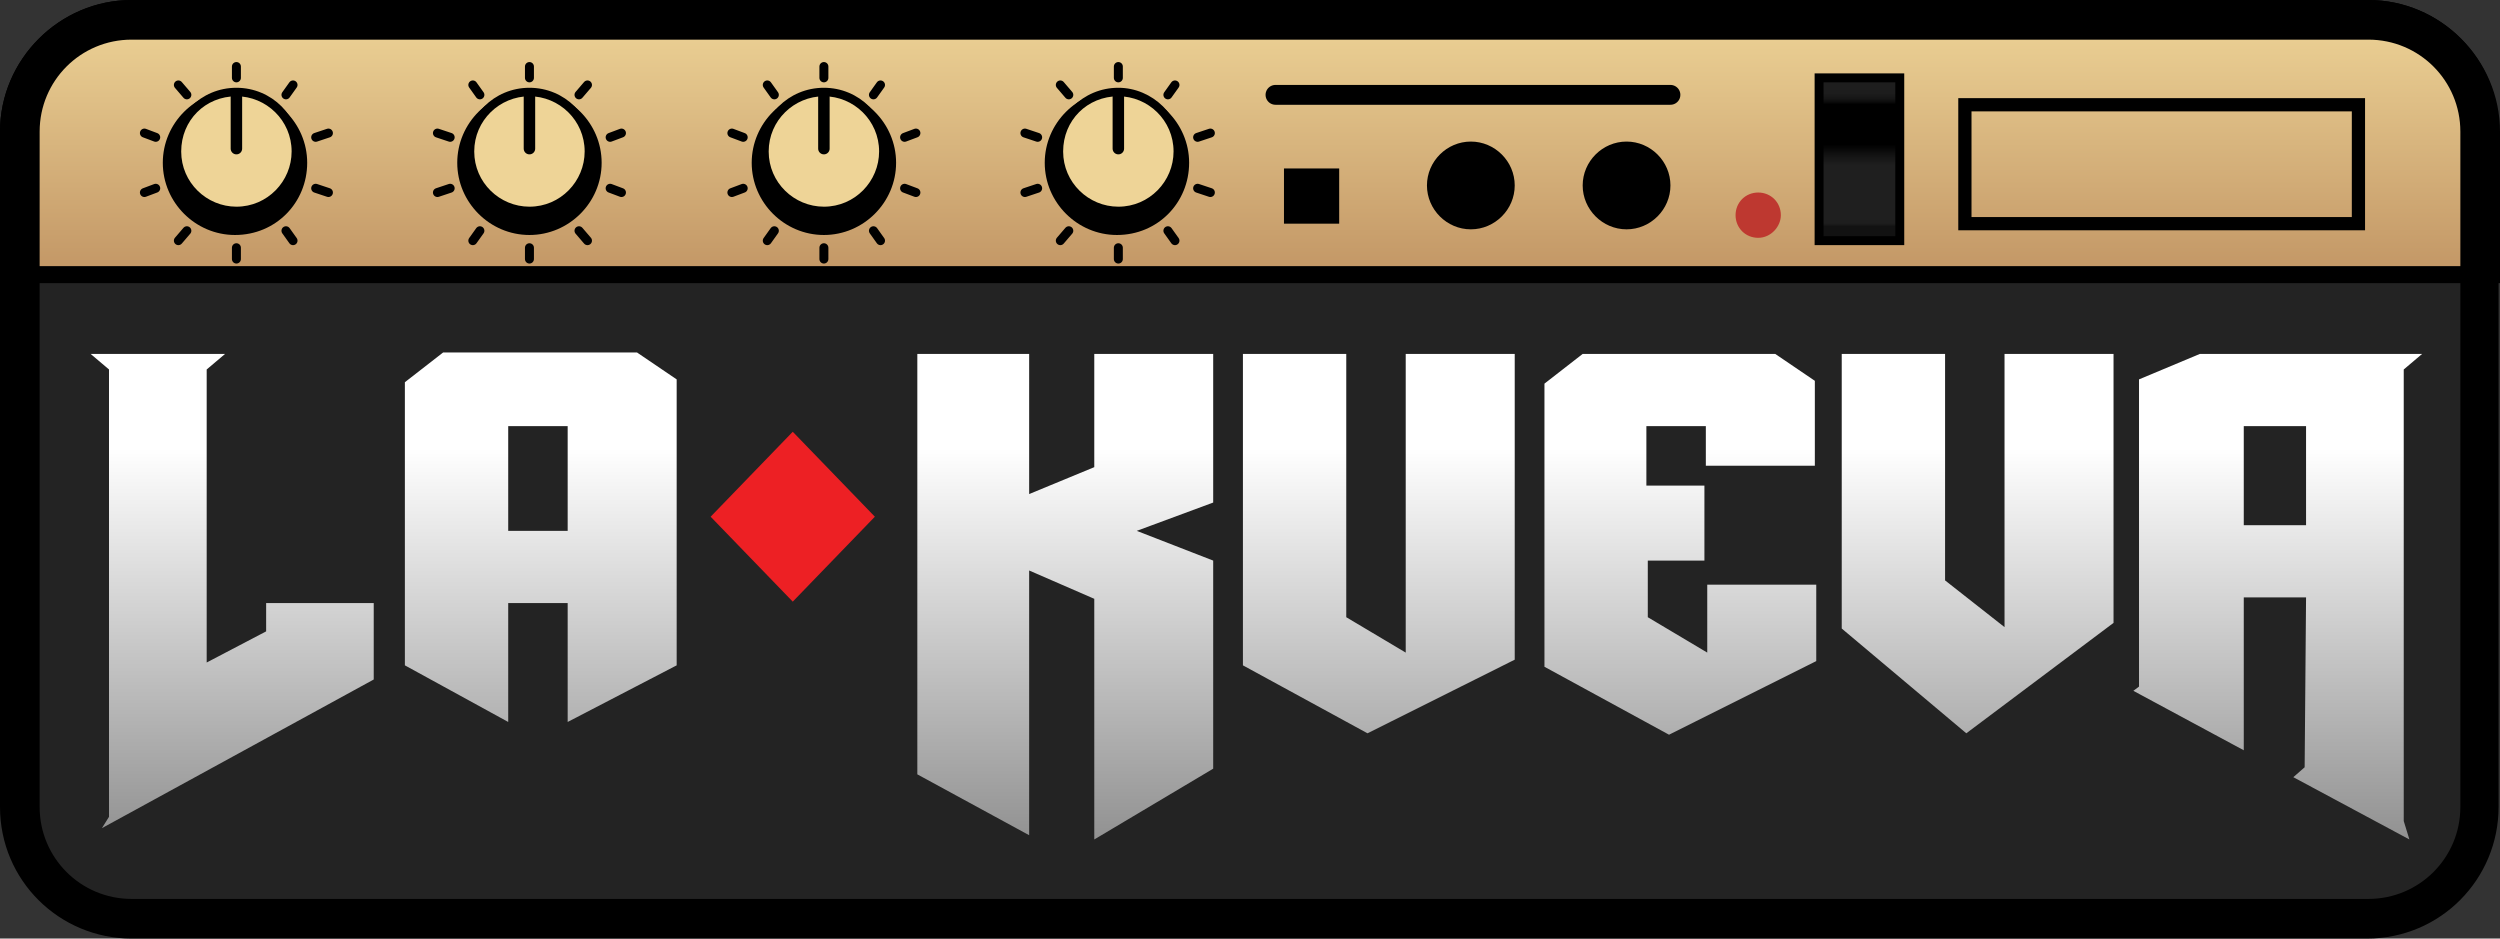 <?xml version="1.0" encoding="utf-8"?>
<!-- Generator: Adobe Illustrator 22.1.0, SVG Export Plug-In . SVG Version: 6.00 Build 0)  -->
<svg version="1.1" id="Layer_1" xmlns="http://www.w3.org/2000/svg" xmlns:xlink="http://www.w3.org/1999/xlink" x="0px" y="0px"
	 viewBox="0 0 176.6 66.3" style="enable-background:new 0 0 176.6 66.3;" xml:space="preserve">
<rect x="0" y="0" width="176.6" height="66.3" fill="#333333" stroke="none"/>
<style type="text/css">
	.st0{fill:#232323;}
	.st1{fill:url(#SVGID_1_);}
	.st2{fill:#EED497;}
	.st3{fill:none;stroke:#000000;stroke-width:0.81;stroke-linecap:round;stroke-miterlimit:10;}
	.st4{fill:none;stroke:#000000;stroke-width:0.634;stroke-linecap:round;stroke-miterlimit:10;}
	.st5{fill:#BE3830;}
	.st6{fill:url(#SVGID_2_);stroke:#000000;stroke-width:0.631;stroke-miterlimit:10;}
	.st7{fill:none;stroke:#000000;stroke-width:1.402;stroke-linecap:round;stroke-miterlimit:10;}
	.st8{fill:none;stroke:#000000;stroke-width:0.935;stroke-miterlimit:10;}
	.st9{fill:url(#SVGID_3_);}
	.st10{fill:#ED2024;}
</style>
<g id="Layer_1_1_">
</g>
<g id="Layer_2_1_">
	<g>
		<g>
			<path class="st0" d="M9.3,64.9c-4.3,0-7.9-3.5-7.9-7.9V9.3C1.5,5,5,1.5,9.3,1.5h157.9c4.3,0,7.9,3.5,7.9,7.8V57
				c0,4.3-3.5,7.9-7.9,7.9L9.3,64.9L9.3,64.9z"/>
		</g>
		<g>
			
				<linearGradient id="SVGID_1_" gradientUnits="userSpaceOnUse" x1="88.305" y1="61.13" x2="88.305" y2="42.348" gradientTransform="matrix(1 0 0 -1 0 61.8)">
				<stop  offset="0" style="stop-color:#EED497"/>
				<stop  offset="1" style="stop-color:#C29665"/>
			</linearGradient>
			<path class="st1" d="M0.6,19.4v-10c0-4.8,3.9-8.7,8.7-8.7h157.9c4.8,0,8.7,3.9,8.7,8.7v10L0.6,19.4L0.6,19.4z"/>
			<path d="M167.3,1.3c4.5,0,8.1,3.6,8.1,8.1v9.4H1.3V9.4c0-4.5,3.6-8.1,8.1-8.1H167.3 M167.3,0H9.3C4.2,0,0,4.2,0,9.3V20h176.6V9.3
				C176.6,4.2,172.4,0,167.3,0L167.3,0z"/>
		</g>
		<g>
			<path d="M167.3,2.8c3.6,0,6.5,2.9,6.5,6.5V57c0,3.6-2.9,6.5-6.5,6.5H9.3c-3.6,0-6.5-2.9-6.5-6.5V9.3c0-3.6,2.9-6.5,6.5-6.5H167.3
				 M167.3,0H9.3C4.2,0,0,4.2,0,9.3V57c0,5.2,4.2,9.3,9.3,9.3h157.9c5.2,0,9.3-4.2,9.3-9.3V9.3C176.6,4.2,172.4,0,167.3,0L167.3,0z"
				/>
		</g>
		<path d="M21.7,11.5c0-2.8-2.3-5.1-5.1-5.1c-2.8,0-5.1,2.3-5.1,5.1c0,2.8,2.3,5.1,5.1,5.1C19.5,16.6,21.7,14.3,21.7,11.5z"/>
		<g>
			<path class="st2" d="M16.7,14.8c-2.3,0-4.2-1.9-4.2-4.2c0-2.3,1.9-4.2,4.2-4.2c2.3,0,4.2,1.9,4.2,4.2C20.9,13,19,14.8,16.7,14.8z
				"/>
			<path d="M16.7,6.8c2.1,0,3.9,1.7,3.9,3.9c0,2.1-1.7,3.9-3.9,3.9c-2.1,0-3.9-1.7-3.9-3.9C12.8,8.5,14.5,6.8,16.7,6.8 M16.7,6.2
				c-2.5,0-4.5,2-4.5,4.5s2,4.5,4.5,4.5s4.5-2,4.5-4.5C21.2,8.2,19.2,6.2,16.7,6.2L16.7,6.2z"/>
		</g>
		<line class="st3" x1="16.7" y1="6.7" x2="16.7" y2="10.5"/>
		<g>
			<line class="st4" x1="16.7" y1="4.7" x2="16.7" y2="5.5"/>
			<line class="st4" x1="12.6" y1="6" x2="13.2" y2="6.7"/>
			<line class="st4" x1="10.2" y1="9.4" x2="11" y2="9.7"/>
			<line class="st4" x1="10.2" y1="13.6" x2="11" y2="13.3"/>
			<line class="st4" x1="12.6" y1="17" x2="13.2" y2="16.3"/>
			<line class="st4" x1="16.7" y1="18.3" x2="16.7" y2="17.5"/>
			<line class="st4" x1="20.7" y1="17" x2="20.2" y2="16.3"/>
			<line class="st4" x1="23.2" y1="13.6" x2="22.3" y2="13.3"/>
			<line class="st4" x1="23.2" y1="9.4" x2="22.3" y2="9.7"/>
			<line class="st4" x1="20.7" y1="6" x2="20.2" y2="6.7"/>
		</g>
		<path d="M42.5,11.5c0-2.8-2.3-5.1-5.1-5.1c-2.8,0-5.1,2.3-5.1,5.1c0,2.8,2.3,5.1,5.1,5.1C40.2,16.6,42.5,14.3,42.5,11.5z"/>
		<g>
			<path class="st2" d="M37.4,14.8c-2.3,0-4.2-1.9-4.2-4.2c0-2.3,1.9-4.2,4.2-4.2c2.3,0,4.2,1.9,4.2,4.2
				C41.6,13,39.7,14.8,37.4,14.8z"/>
			<path d="M37.4,6.8c2.1,0,3.9,1.7,3.9,3.9c0,2.1-1.7,3.9-3.9,3.9c-2.1,0-3.9-1.7-3.9-3.9S35.3,6.8,37.4,6.8 M37.4,6.2
				c-2.5,0-4.5,2-4.5,4.5s2,4.5,4.5,4.5c2.5,0,4.5-2,4.5-4.5C41.9,8.2,39.9,6.2,37.4,6.2L37.4,6.2z"/>
		</g>
		<line class="st3" x1="37.4" y1="6.7" x2="37.4" y2="10.5"/>
		<g>
			<line class="st4" x1="37.4" y1="4.7" x2="37.4" y2="5.5"/>
			<line class="st4" x1="33.4" y1="6" x2="33.9" y2="6.7"/>
			<line class="st4" x1="30.9" y1="9.4" x2="31.8" y2="9.7"/>
			<line class="st4" x1="30.9" y1="13.6" x2="31.8" y2="13.3"/>
			<line class="st4" x1="33.4" y1="17" x2="33.9" y2="16.3"/>
			<line class="st4" x1="37.4" y1="18.3" x2="37.4" y2="17.5"/>
			<line class="st4" x1="41.5" y1="17" x2="40.9" y2="16.3"/>
			<line class="st4" x1="43.9" y1="13.6" x2="43.1" y2="13.3"/>
			<line class="st4" x1="43.9" y1="9.4" x2="43.1" y2="9.7"/>
			<line class="st4" x1="41.5" y1="6" x2="40.9" y2="6.7"/>
		</g>
		<path d="M63.3,11.5c0-2.8-2.3-5.1-5.1-5.1c-2.8,0-5.1,2.3-5.1,5.1c0,2.8,2.3,5.1,5.1,5.1C61,16.6,63.3,14.3,63.3,11.5z"/>
		<g>
			<path class="st2" d="M58.2,14.8c-2.3,0-4.2-1.9-4.2-4.2c0-2.3,1.9-4.2,4.2-4.2s4.2,1.9,4.2,4.2C62.4,13,60.5,14.8,58.2,14.8z"/>
			<path d="M58.2,6.8c2.1,0,3.9,1.7,3.9,3.9c0,2.1-1.7,3.9-3.9,3.9c-2.1,0-3.9-1.7-3.9-3.9C54.3,8.5,56.1,6.8,58.2,6.8 M58.2,6.2
				c-2.5,0-4.5,2-4.5,4.5s2,4.5,4.5,4.5s4.5-2,4.5-4.5C62.7,8.2,60.7,6.2,58.2,6.2L58.2,6.2z"/>
		</g>
		<line class="st3" x1="58.2" y1="6.7" x2="58.2" y2="10.5"/>
		<g>
			<line class="st4" x1="58.2" y1="4.7" x2="58.2" y2="5.5"/>
			<line class="st4" x1="54.2" y1="6" x2="54.7" y2="6.7"/>
			<line class="st4" x1="51.7" y1="9.4" x2="52.5" y2="9.7"/>
			<line class="st4" x1="51.7" y1="13.6" x2="52.5" y2="13.3"/>
			<line class="st4" x1="54.2" y1="17" x2="54.7" y2="16.3"/>
			<line class="st4" x1="58.2" y1="18.3" x2="58.2" y2="17.5"/>
			<line class="st4" x1="62.2" y1="17" x2="61.7" y2="16.3"/>
			<line class="st4" x1="64.7" y1="13.6" x2="63.9" y2="13.3"/>
			<line class="st4" x1="64.7" y1="9.4" x2="63.9" y2="9.7"/>
			<line class="st4" x1="62.2" y1="6" x2="61.7" y2="6.7"/>
		</g>
		<path d="M84,11.5c0-2.8-2.3-5.1-5.1-5.1c-2.8,0-5.1,2.3-5.1,5.1c0,2.8,2.3,5.1,5.1,5.1C81.8,16.6,84,14.3,84,11.5z"/>
		<g>
			<path class="st2" d="M79,14.8c-2.3,0-4.2-1.9-4.2-4.2c0-2.3,1.9-4.2,4.2-4.2c2.3,0,4.2,1.9,4.2,4.2C83.2,13,81.3,14.8,79,14.8z"
				/>
			<path d="M79,6.8c2.1,0,3.9,1.7,3.9,3.9c0,2.1-1.7,3.9-3.9,3.9c-2.1,0-3.9-1.7-3.9-3.9C75.1,8.5,76.8,6.8,79,6.8 M79,6.2
				c-2.5,0-4.5,2-4.5,4.5s2,4.5,4.5,4.5s4.5-2,4.5-4.5C83.5,8.2,81.4,6.2,79,6.2L79,6.2z"/>
		</g>
		<line class="st3" x1="79" y1="6.7" x2="79" y2="10.5"/>
		<g>
			<line class="st4" x1="79" y1="4.7" x2="79" y2="5.5"/>
			<line class="st4" x1="74.9" y1="6" x2="75.5" y2="6.7"/>
			<line class="st4" x1="72.4" y1="9.4" x2="73.3" y2="9.7"/>
			<line class="st4" x1="72.4" y1="13.6" x2="73.3" y2="13.3"/>
			<line class="st4" x1="74.9" y1="17" x2="75.5" y2="16.3"/>
			<line class="st4" x1="79" y1="18.3" x2="79" y2="17.5"/>
			<line class="st4" x1="83" y1="17" x2="82.5" y2="16.3"/>
			<line class="st4" x1="85.5" y1="13.6" x2="84.6" y2="13.3"/>
			<line class="st4" x1="85.5" y1="9.4" x2="84.6" y2="9.7"/>
			<line class="st4" x1="83" y1="6" x2="82.5" y2="6.7"/>
		</g>
		<path d="M107,13.1c0-1.7-1.4-3.1-3.1-3.1c-1.7,0-3.1,1.4-3.1,3.1c0,1.7,1.4,3.1,3.1,3.1C105.6,16.2,107,14.8,107,13.1z"/>
		<path d="M118,13.1c0-1.7-1.4-3.1-3.1-3.1s-3.1,1.4-3.1,3.1c0,1.7,1.4,3.1,3.1,3.1S118,14.8,118,13.1z"/>
		<rect x="90.7" y="11.9" width="3.9" height="3.9"/>
		<path class="st5" d="M125.8,15.2c0-0.9-0.7-1.6-1.6-1.6c-0.9,0-1.6,0.7-1.6,1.6s0.7,1.6,1.6,1.6S125.8,16,125.8,15.2z"/>
		
			<linearGradient id="SVGID_2_" gradientUnits="userSpaceOnUse" x1="131.395" y1="44.77" x2="131.395" y2="56.26" gradientTransform="matrix(1 0 0 -1 0 61.8)">
			<stop  offset="9.200000e-02" style="stop-color:#121212"/>
			<stop  offset="9.520000e-02" style="stop-color:#161616"/>
			<stop  offset="0.106" style="stop-color:#1D1D1D"/>
			<stop  offset="0.135" style="stop-color:#1F1F1F"/>
			<stop  offset="0.27" style="stop-color:#1F1F1F"/>
			<stop  offset="0.466" style="stop-color:#1F1F1F"/>
			<stop  offset="0.522" style="stop-color:#141414"/>
			<stop  offset="0.595" style="stop-color:#000000"/>
			<stop  offset="0.63" style="stop-color:#000000"/>
			<stop  offset="0.841" style="stop-color:#000000"/>
			<stop  offset="0.853" style="stop-color:#0A0A0A"/>
			<stop  offset="0.876" style="stop-color:#161616"/>
			<stop  offset="0.909" style="stop-color:#1D1D1D"/>
			<stop  offset="1" style="stop-color:#1F1F1F"/>
		</linearGradient>
		<rect x="128.5" y="5.5" class="st6" width="5.7" height="11.5"/>
		<line class="st7" x1="90.1" y1="6.7" x2="118" y2="6.7"/>
		<rect x="138.8" y="7.4" class="st8" width="27.8" height="8.4"/>
		
			<linearGradient id="SVGID_3_" gradientUnits="userSpaceOnUse" x1="88.755" y1="30.128" x2="88.755" y2="-18.833" gradientTransform="matrix(1 0 0 -1 0 61.8)">
			<stop  offset="0" style="stop-color:#FFFFFF"/>
			<stop  offset="0.761" style="stop-color:#6B6B6B"/>
			<stop  offset="1" style="stop-color:#000000"/>
		</linearGradient>
		<path class="st9" d="M14.6,26.1v20.7l4.2-2.2v-2h7.6V48L7.2,58.5l0.5-0.8V26.1L6.4,25h9.5L14.6,26.1z M35.9,42.6V51l-7.3-4V27
			l2.7-2.1H45l2.8,1.9V47l-7.7,4v-8.4C40.1,42.6,35.9,42.6,35.9,42.6z M40.1,37.5v-7.4h-4.2v7.4H40.1z M72.7,34.9l4.6-1.9v-8h8.4
			v10.5l-5.4,2l5.4,2.1v14.7l-8.4,5v-17l-4.6-2V59l-7.9-4.3V25h7.9V34.9z M99.3,25h7.7v21.6l-10.4,5.2l-8.8-4.8V25h7.3v18.6l4.2,2.5
			L99.3,25L99.3,25z M116.4,39.6v4l4.2,2.5v-4.8h7.7v5.4l-10.4,5.2l-8.8-4.8v-20l2.7-2.1h13.6l2.8,1.9v6h-7.7v-2.8h-4.2v4.2h4.1v5.3
			L116.4,39.6L116.4,39.6z M141.6,25h7.7V44l-10.4,7.8l-8.8-7.4V25h7.3v16l4.2,3.3L141.6,25L141.6,25z M162.8,54.2L162.8,54.2
			l0.1-12h-4.4V53l-7.8-4.2l0.4-0.3V26.8l4.3-1.8h15.7l-1.3,1.1V58l0.4,1.3l-8.2-4.4L162.8,54.2z M158.5,30.1v7h4.4v-7H158.5z"/>
		<polygon class="st10" points="56,42.5 50.2,36.5 56,30.5 61.8,36.5 		"/>
	</g>
</g>
</svg>

